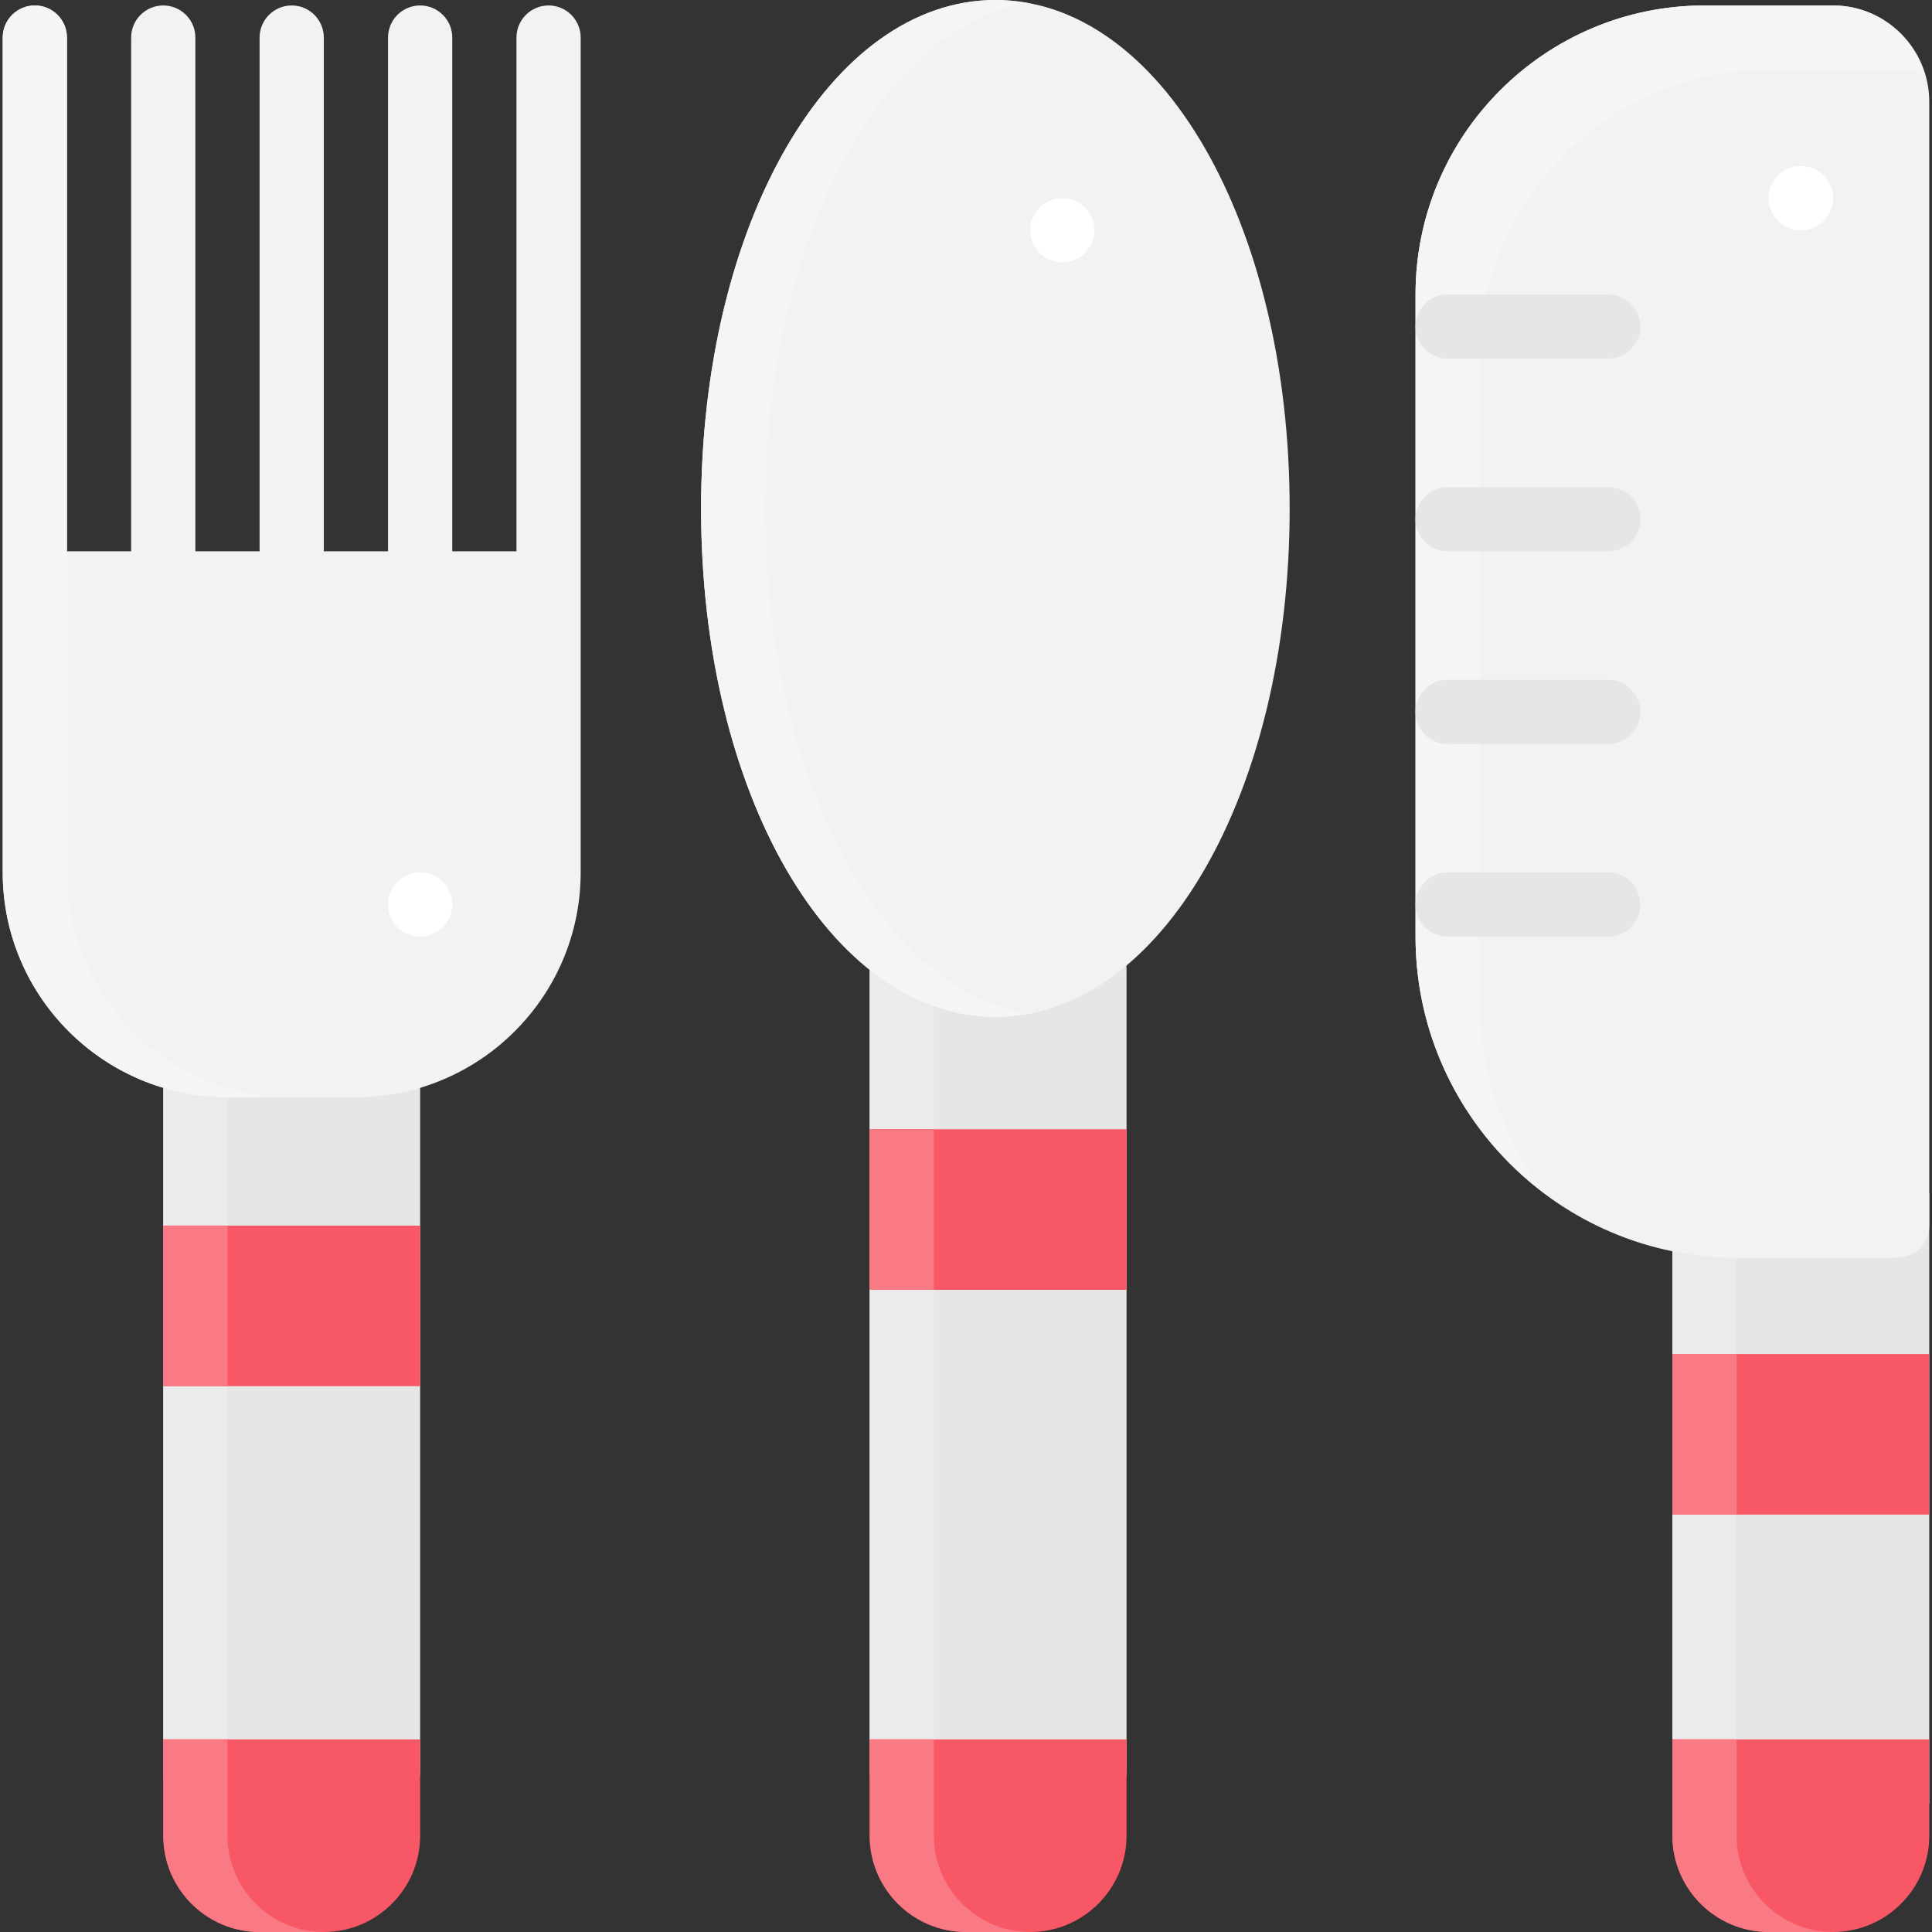 <?xml version="1.0" encoding="iso-8859-1"?>
<!-- Uploaded to: SVG Repo, www.svgrepo.com, Generator: SVG Repo Mixer Tools -->
<svg version="1.1" id="Layer_1" xmlns="http://www.w3.org/2000/svg" xmlns:xlink="http://www.w3.org/1999/xlink" 
	 viewBox="0 0 481.36 481.36" xml:space="preserve">
<rect x="0" y="0" width="481.36" height="481.36" fill="#333333" stroke="none"/>
<path style="fill:#E6E6E6;" d="M96.68,257.36h-48c-4.416,0-8,3.584-8,8v176c0,4.416,3.584,8,8,8h48c4.416,0,8-3.584,8-8v-176
	C104.68,260.944,101.096,257.36,96.68,257.36z"/>
<path style="fill:#EBEBEB;" d="M56.68,441.36v-176c0-4.416,3.584-8,8-8h-16c-4.416,0-8,3.584-8,8v176c0,4.416,3.584,8,8,8h16
	C60.264,449.36,56.68,445.776,56.68,441.36z"/>
<rect x="40.68" y="305.36" style="fill:#F85766;" width="64" height="40"/>
<rect x="40.68" y="305.36" style="fill:#F97985;" width="16" height="40"/>
<path style="fill:#F85766;" d="M40.68,433.36v24c0,13.232,10.768,24,24,24h16c13.232,0,24-10.768,24-24v-24H40.68z"/>
<path style="fill:#F97985;" d="M56.68,457.36v-24h-16v24c0,13.232,10.768,24,24,24h16C67.448,481.36,56.68,470.592,56.68,457.36z"/>
<path style="fill:#F2F2F2;" d="M136.68,1.36c-4.416,0-8,3.584-8,8v128h-16v-128c0-4.416-3.584-8-8-8s-8,3.584-8,8v128h-16v-128
	c0-4.416-3.584-8-8-8s-8,3.584-8,8v128h-16v-128c0-4.416-3.584-8-8-8s-8,3.584-8,8v128h-16v-128c0-4.416-3.584-8-8-8s-8,3.584-8,8
	v208c0,30.88,25.12,56,56,56h32c30.88,0,56-25.12,56-56v-80v-128C144.68,4.944,141.096,1.36,136.68,1.36z"/>
<path style="fill:#F5F5F5;" d="M16.68,217.36v-80v-128c0-4.416-3.584-8-8-8s-8,3.584-8,8v208c0,30.88,25.12,56,56,56h16
	C41.8,273.36,16.68,248.24,16.68,217.36z"/>
<circle style="fill:#FFFFFF;" cx="104.68" cy="225.36" r="8"/>
<path style="fill:#E6E6E6;" d="M272.68,233.36h-48c-4.416,0-8,3.584-8,8v200c0,4.416,3.584,8,8,8h48c4.416,0,8-3.584,8-8v-200
	C280.68,236.944,277.096,233.36,272.68,233.36z"/>
<path style="fill:#EBEBEB;" d="M232.68,441.36v-200c0-4.416,3.584-8,8-8h-16c-4.416,0-8,3.584-8,8v200c0,4.416,3.584,8,8,8h16
	C236.264,449.36,232.68,445.776,232.68,441.36z"/>
<rect x="216.68" y="281.36" style="fill:#F85766;" width="64" height="40"/>
<rect x="216.68" y="281.36" style="fill:#F97985;" width="16" height="40"/>
<path style="fill:#F85766;" d="M216.68,433.36v24c0,13.232,10.768,24,24,24h16c13.232,0,24-10.768,24-24v-24H216.68z"/>
<path style="fill:#F97985;" d="M232.68,457.36v-24h-16v24c0,13.232,10.768,24,24,24h16C243.448,481.36,232.68,470.592,232.68,457.36
	z"/>
<path style="fill:#F2F2F2;" d="M248.04,0c-41.136,0-73.36,55.664-73.36,126.72c0,71.008,32.224,126.64,73.36,126.64
	c41.096,0,73.28-55.632,73.28-126.64C321.32,55.664,289.136,0,248.04,0z"/>
<path style="fill:#F5F5F5;" d="M190.68,126.72c0-66.376,28.12-119.28,65.352-125.976c-2.624-0.472-5.288-0.744-8-0.744
	c-41.136,0-73.36,55.664-73.36,126.72c0,71.008,32.224,126.64,73.36,126.64c2.712,0,5.368-0.272,8-0.744
	C218.8,245.928,190.68,193.048,190.68,126.72z"/>
<circle style="fill:#FFFFFF;" cx="264.68" cy="57.36" r="8"/>
<polygon style="fill:#E6E6E6;" points="416.68,297.36 416.68,449.36 480.68,449.36 480.68,441.36 480.68,305.36 480.68,297.36 "/>
<rect x="416.68" y="297.36" style="fill:#EBEBEB;" width="16" height="152"/>
<path style="fill:#F85766;" d="M416.68,457.36c0,13.232,10.768,24,24,24h16c13.232,0,24-10.768,24-24v-24h-64V457.36z"/>
<path style="fill:#F97985;" d="M432.68,457.36v-24h-16v24c0,13.232,10.768,24,24,24h16C443.448,481.36,432.68,470.592,432.68,457.36
	z"/>
<rect x="416.68" y="337.36" style="fill:#F85766;" width="64" height="40"/>
<rect x="416.68" y="337.36" style="fill:#F97985;" width="16" height="40"/>
<path style="fill:#F2F2F2;" d="M456.68,1.36h-32c-39.696,0-72,32.304-72,72v160c0,44.112,35.888,80,80,80h40c4.416,0,8-3.584,8-8
	v-280C480.68,12.128,469.912,1.36,456.68,1.36z"/>
<path style="fill:#F5F5F5;" d="M368.68,249.36v-160c0-39.696,32.304-72,72-72h32c2.408,0,4.68,0.464,6.872,1.128
	C476.576,8.616,467.512,1.36,456.68,1.36h-32c-39.696,0-72,32.304-72,72v160c0,26.128,12.648,49.304,32.088,63.912
	C374.712,283.896,368.68,267.344,368.68,249.36z"/>
<g>
	<path style="fill:#E6E6E6;" d="M400.68,89.36h-40c-4.416,0-8-3.584-8-8s3.584-8,8-8h40c4.416,0,8,3.584,8,8
		S405.096,89.36,400.68,89.36z"/>
	<path style="fill:#E6E6E6;" d="M400.68,137.36h-40c-4.416,0-8-3.584-8-8s3.584-8,8-8h40c4.416,0,8,3.584,8,8
		S405.096,137.36,400.68,137.36z"/>
	<path style="fill:#E6E6E6;" d="M400.68,185.36h-40c-4.416,0-8-3.584-8-8s3.584-8,8-8h40c4.416,0,8,3.584,8,8
		S405.096,185.36,400.68,185.36z"/>
	<path style="fill:#E6E6E6;" d="M400.68,233.36h-40c-4.416,0-8-3.584-8-8s3.584-8,8-8h40c4.416,0,8,3.584,8,8
		S405.096,233.36,400.68,233.36z"/>
</g>
<g>
	<circle style="fill:#FFFFFF;" cx="448.68" cy="49.36" r="8"/>
	<circle style="fill:#FFFFFF;" cx="448.68" cy="49.36" r="8"/>
</g>
</svg>